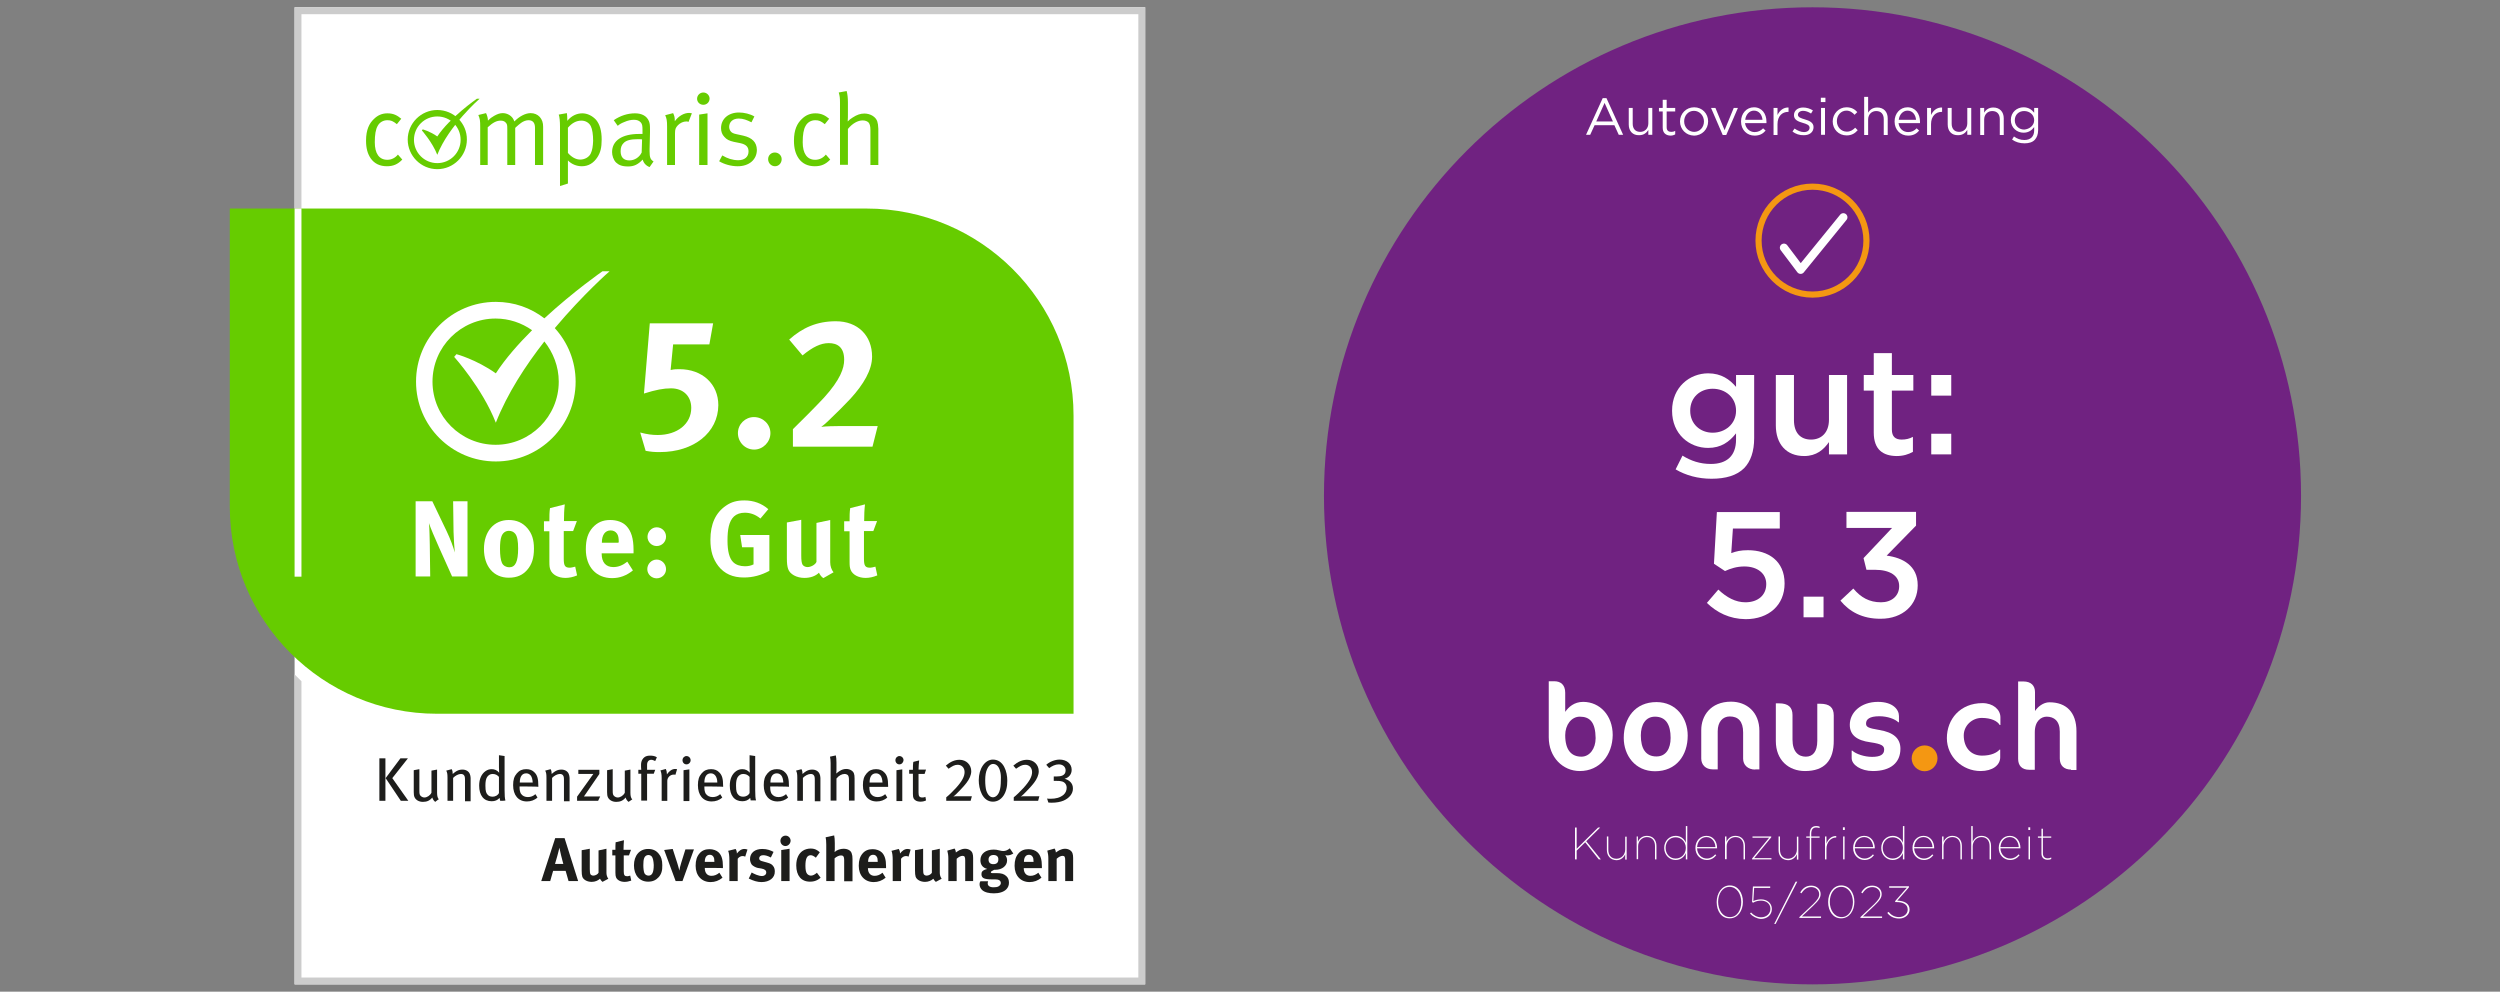 <?xml version="1.0" encoding="utf-8"?>
<!-- Generator: Adobe Illustrator 27.6.1, SVG Export Plug-In . SVG Version: 6.00 Build 0)  -->
<svg version="1.1" id="Ebene_1" xmlns="http://www.w3.org/2000/svg" xmlns:xlink="http://www.w3.org/1999/xlink" x="0px" y="0px"
	 viewBox="0 0 1200 476" style="enable-background:new 0 0 1200 476;" xml:space="preserve">
<rect x="0" y="0" width="1200" height="476" fill="#808080" stroke="none"/>
<style type="text/css">
	.st0{fill:#FFFFFF;}
	.st1{fill:#CCCCCC;}
	.st2{fill:#1D1D1B;}
	.st3{fill:#66CC00;}
	.st4{fill:#702281;}
	.st5{fill:#F49712;}
	.st6{fill:none;stroke:#F49712;stroke-width:2.956;}
	.st7{fill:none;stroke:#FFFFFF;stroke-width:3.941;stroke-linecap:round;stroke-linejoin:round;}
</style>
<g>
	<g>
		<polyline class="st0" points="141.4,99.1 141.4,3.5 549.7,3.5 549.7,472.5 141.4,472.5 141.4,315.5 		"/>
		<polygon class="st1" points="549.7,472.5 141.4,472.5 141.4,323.7 144.7,327 144.7,469.2 546.4,469.2 546.4,6.8 144.7,6.8 
			144.7,100.1 141.4,100.1 141.4,3.5 549.7,3.5 		"/>
	</g>
	<g>
		<path class="st2" d="M182.1,384.4V364h2.9v20.4H182.1z M192.4,384.4l-7.3-10.9l7.1-9.5h3.6l-7.5,9.5l7.7,10.9
			C196.1,384.4,192.4,384.4,192.4,384.4z"/>
		<path class="st2" d="M208.9,384.9c-0.7-0.6-1.1-1.1-1.4-2.1c-1.2,1.5-2.6,2.1-4.5,2.1c-1.9,0-3.4-0.9-4-2.2
			c-0.3-0.6-0.4-1.4-0.4-2.5v-10.5l2.7-0.5v10.3c0,1.5,0.1,2.1,0.7,2.6c0.4,0.4,1.1,0.7,1.7,0.7c1.3,0,2.8-1,3.4-2.3v-10.6l2.7-0.5
			v11.2c0,1.5,0.3,2.6,0.9,3.1C210.7,383.4,208.9,384.9,208.9,384.9z"/>
		<path class="st2" d="M223.2,384.4v-10c0-1.3-0.1-1.8-0.5-2.3c-0.3-0.4-0.8-0.6-1.5-0.6c-1.1,0-2.7,0.8-3.7,1.9v11h-2.7v-11
			c0-1.8-0.1-2.5-0.6-3.5l2.6-0.7c0.4,0.7,0.5,1.4,0.5,2.3c0.9-0.8,1.4-1.1,1.9-1.4c0.9-0.5,1.8-0.7,2.8-0.7c1.6,0,3,0.8,3.5,2.1
			c0.2,0.5,0.4,1.2,0.4,1.9v11.2H223.2z"/>
		<path class="st2" d="M240.1,384.4c-0.1-0.4-0.2-0.7-0.3-1.4c-1,1.1-2.2,1.6-3.8,1.6c-3.8,0-6-2.8-6-7.5c0-3.2,1.1-5.6,3.1-7
			c0.9-0.6,1.8-0.9,2.9-0.9c1.4,0,2.6,0.5,3.6,1.7c0-0.4-0.1-1.6-0.1-2.6v-5.8l2.7,0.4v16.3c0,2.4,0.1,4.1,0.4,5
			C242.7,384.4,240.1,384.4,240.1,384.4z M239.5,372.9c-0.8-0.9-1.7-1.4-3.1-1.4c-1.1,0-2,0.6-2.6,1.5c-0.6,1-0.8,2.2-0.8,4.1
			c0,2.9,0.4,3.7,1.2,4.5c0.5,0.5,1.2,0.8,2.2,0.8c1.6,0,2.6-0.8,3.1-1.7C239.5,380.6,239.5,372.9,239.5,372.9z"/>
		<path class="st2" d="M249.4,377.5v0.4c0,1.3,0.2,2.2,0.6,3c0.8,1.2,2,1.7,3.4,1.7c1.4,0,2.6-0.5,3.6-1.4l1,1.6
			c-1.4,1.3-3.2,1.9-5.1,1.9c-4.1,0-6.6-3-6.6-7.8c0-2.6,0.5-4.2,1.8-5.7c1.2-1.4,2.6-2,4.5-2c1.7,0,3,0.5,4,1.6
			c1.3,1.3,1.8,3,1.8,6.4v0.5C258.4,377.5,249.4,377.5,249.4,377.5z M254.7,372.2c-0.5-0.6-1.2-1-2.1-1c-2.1,0-3.1,1.7-3.1,4.4h6.2
			C255.6,374.1,255.3,372.9,254.7,372.2z"/>
		<path class="st2" d="M270.7,384.4v-10c0-1.3-0.1-1.8-0.5-2.3c-0.3-0.4-0.8-0.6-1.5-0.6c-1.1,0-2.7,0.8-3.7,1.9v11h-2.7v-11
			c0-1.8-0.1-2.5-0.6-3.5l2.6-0.7c0.4,0.7,0.5,1.4,0.5,2.3c0.9-0.8,1.4-1.1,1.9-1.4c0.9-0.5,1.8-0.7,2.8-0.7c1.6,0,3,0.8,3.5,2.1
			c0.2,0.5,0.4,1.2,0.4,1.9v11.2H270.7L270.7,384.4z"/>
		<path class="st2" d="M287.1,384.4H277v-2l7.8-10.9h-7.2v-2h10.1v2l-7.4,10.8h7.8L287.1,384.4L287.1,384.4z"/>
		<path class="st2" d="M301.7,384.9c-0.7-0.6-1.1-1.1-1.4-2.1c-1.2,1.5-2.6,2.1-4.5,2.1c-1.9,0-3.4-0.9-4-2.2
			c-0.3-0.6-0.4-1.4-0.4-2.5v-10.5l2.7-0.5v10.3c0,1.5,0.1,2.1,0.7,2.6c0.4,0.4,1.1,0.7,1.7,0.7c1.3,0,2.8-1,3.4-2.3v-10.6l2.7-0.5
			v11.2c0,1.5,0.3,2.6,0.9,3.1L301.7,384.9z"/>
		<path class="st2" d="M314.5,365.3c-0.7-0.3-1.2-0.6-1.9-0.6c-1.2,0-2,0.9-2,2.4v2.4h3.9l-0.7,1.9h-3.2v12.9h-2.8v-12.9h-1.4v-1.9
			h1.4c-0.1-0.3-0.1-2.1-0.1-2.4c0-2,0.9-3.1,1.7-3.7c0.7-0.5,1.6-0.7,2.7-0.7c1.2,0,2.3,0.2,3.2,0.8L314.5,365.3L314.5,365.3z"/>
		<path class="st2" d="M324.2,371.9c-0.3-0.1-0.5-0.1-0.8-0.1c-1.7,0-3.1,1.4-3.1,3v9.6h-2.7v-10.9c0-1.8-0.2-2.8-0.6-3.7l2.6-0.7
			c0.3,0.6,0.5,1.5,0.5,2.3v0.3c1.2-1.7,2.5-2.6,4-2.6c0.4,0,0.7,0.1,0.9,0.1L324.2,371.9L324.2,371.9z"/>
		<path class="st2" d="M329.5,366.9c-1.1,0-1.9-0.9-1.9-2c0-1.1,0.9-2,1.9-2c1.1,0,2,0.9,2,2C331.5,366,330.6,366.9,329.5,366.9z
			 M328.1,384.4v-14.7l2.8-0.4v15.2H328.1z"/>
		<path class="st2" d="M338.1,377.5v0.4c0,1.3,0.2,2.2,0.6,3c0.8,1.2,2,1.7,3.4,1.7c1.4,0,2.6-0.5,3.6-1.4l1,1.6
			c-1.4,1.3-3.2,1.9-5.1,1.9c-4.1,0-6.6-3-6.6-7.8c0-2.6,0.5-4.2,1.8-5.7c1.2-1.4,2.6-2,4.5-2c1.7,0,3,0.5,4,1.6
			c1.3,1.3,1.8,3,1.8,6.4v0.5C347.1,377.5,338.1,377.5,338.1,377.5z M343.3,372.2c-0.5-0.6-1.2-1-2.1-1c-2.1,0-3.1,1.7-3.1,4.4h6.2
			C344.3,374.1,343.9,372.9,343.3,372.2z"/>
		<path class="st2" d="M360.4,384.4c-0.1-0.4-0.2-0.7-0.3-1.4c-1,1.1-2.2,1.6-3.8,1.6c-3.8,0-6-2.8-6-7.5c0-3.2,1.1-5.6,3.1-7
			c0.9-0.6,1.8-0.9,2.9-0.9c1.4,0,2.6,0.5,3.6,1.7c0-0.4-0.1-1.6-0.1-2.6v-5.8l2.7,0.4v16.3c0,2.4,0.1,4.1,0.4,5H360.4z
			 M359.8,372.9c-0.8-0.9-1.7-1.4-3.1-1.4c-1.1,0-2,0.6-2.6,1.5c-0.6,1-0.8,2.2-0.8,4.1c0,2.9,0.4,3.7,1.2,4.5
			c0.5,0.5,1.2,0.8,2.2,0.8c1.6,0,2.6-0.8,3.1-1.7L359.8,372.9L359.8,372.9z"/>
		<path class="st2" d="M369.7,377.5v0.4c0,1.3,0.2,2.2,0.6,3c0.8,1.2,2,1.7,3.4,1.7c1.4,0,2.6-0.5,3.6-1.4l1,1.6
			c-1.4,1.3-3.2,1.9-5.1,1.9c-4.1,0-6.6-3-6.6-7.8c0-2.6,0.5-4.2,1.8-5.7c1.2-1.4,2.6-2,4.5-2c1.7,0,3,0.5,4,1.6
			c1.3,1.3,1.8,3,1.8,6.4v0.5C378.8,377.5,369.7,377.5,369.7,377.5z M375,372.2c-0.5-0.6-1.2-1-2.1-1c-2.1,0-3.1,1.7-3.1,4.4h6.2
			C375.9,374.1,375.6,372.9,375,372.2z"/>
		<path class="st2" d="M391.1,384.4v-10c0-1.3-0.1-1.8-0.5-2.3c-0.3-0.4-0.8-0.6-1.5-0.6c-1.1,0-2.7,0.8-3.7,1.9v11h-2.7v-11
			c0-1.8-0.1-2.5-0.6-3.5l2.6-0.7c0.4,0.7,0.5,1.4,0.5,2.3c0.9-0.8,1.4-1.1,1.9-1.4c0.9-0.5,1.8-0.7,2.8-0.7c1.6,0,3,0.8,3.5,2.1
			c0.2,0.5,0.4,1.2,0.4,1.9v11.2H391.1z"/>
		<path class="st2" d="M407.5,384.4v-10.2c0-1-0.2-1.7-0.5-2.1c-0.3-0.3-0.9-0.6-1.6-0.6c-1.3,0-2.8,0.8-3.9,2.2v10.6h-2.8v-18
			c0-1.3-0.1-2.2-0.3-3.1l2.8-0.6c0.2,0.9,0.3,2,0.3,3.4v3.3c0,0.5,0,1.2-0.1,2c0.7-0.6,1-0.8,1.6-1.2c1.1-0.7,2.1-1,3.2-1
			c1.7,0,3.3,0.9,3.7,2.2c0.2,0.7,0.3,1.1,0.3,2.4v10.6H407.5z"/>
		<path class="st2" d="M417.3,377.5v0.4c0,1.3,0.2,2.2,0.6,3c0.8,1.2,2,1.7,3.4,1.7c1.4,0,2.6-0.5,3.6-1.4l1,1.6
			c-1.4,1.3-3.2,1.9-5.1,1.9c-4.1,0-6.6-3-6.6-7.8c0-2.6,0.5-4.2,1.8-5.7c1.2-1.4,2.6-2,4.5-2c1.7,0,3,0.5,4,1.6
			c1.3,1.3,1.8,3,1.8,6.4v0.5H417.3z M422.6,372.2c-0.5-0.6-1.2-1-2.1-1c-2.1,0-3.1,1.7-3.1,4.4h6.2
			C423.5,374.1,423.2,372.9,422.6,372.2z"/>
		<path class="st2" d="M431.7,366.9c-1.1,0-1.9-0.9-1.9-2c0-1.1,0.9-2,1.9-2c1.1,0,2,0.9,2,2C433.6,366,432.8,366.9,431.7,366.9z
			 M430.3,384.4v-14.7l2.8-0.4v15.2H430.3z"/>
		<path class="st2" d="M443.8,371.5h-2.9v8.9c0,1.8,0.4,2.4,1.9,2.4c0.5,0,0.9-0.1,1.4-0.3l0.3,1.7c-0.8,0.4-1.7,0.6-2.7,0.6
			c-0.8,0-2-0.2-2.6-0.8c-0.6-0.5-1-0.9-1-3v-9.6h-1.8v-1.9h1.8c0-1.2,0-2.7,0.2-3.8l2.8-0.7c-0.1,1.1-0.3,2.9-0.3,4.4h3.6
			L443.8,371.5z"/>
		<path class="st2" d="M465.9,384.4h-11.7v-1.7c1.2-0.9,2.8-2.5,4.6-4.4c3.1-3.4,4.2-5.7,4.2-7.7c0-2.1-1.4-3.5-3.3-3.5
			c-1.5,0-2.5,0.6-4.4,1.9l-1.3-1.5c2.2-1.9,4.3-2.8,6.6-2.8c3.2,0,5.6,2.4,5.6,5.5c0,1.8-0.9,3.8-2.3,5.6c-0.8,1-1.7,2.1-2.8,3.2
			c-1.5,1.6-3,3.1-3.5,3.3c0.5-0.1,1.6-0.1,2.7-0.1h6.2L465.9,384.4z"/>
		<path class="st2" d="M476.6,384.8c-5.1,0-6.8-6.2-6.8-10.3c0-5.6,3-9.9,6.8-9.9c5.2,0,6.9,5.9,6.9,10.1
			C483.6,380.7,480.7,384.8,476.6,384.8z M480,370c-0.6-2.2-1.8-3.3-3.3-3.3c-1.2,0-2.2,0.9-2.9,2.5c-0.6,1.3-0.9,3-0.9,5.3
			c0,2.1,0.2,3.8,0.5,4.9c0.7,2.2,1.9,3.3,3.2,3.3c1.3,0,2.5-1.1,3.1-2.8c0.5-1.3,0.7-3.1,0.7-5.2C480.5,372.6,480.4,371.3,480,370z
			"/>
		<path class="st2" d="M498.3,384.4h-11.7v-1.7c1.2-0.9,2.8-2.5,4.6-4.4c3.1-3.4,4.2-5.7,4.2-7.7c0-2.1-1.4-3.5-3.3-3.5
			c-1.5,0-2.5,0.6-4.4,1.9l-1.3-1.5c2.2-1.9,4.3-2.8,6.6-2.8c3.2,0,5.6,2.4,5.6,5.5c0,1.8-0.9,3.8-2.3,5.6c-0.8,1-1.7,2.1-2.8,3.2
			c-1.5,1.6-3,3.1-3.5,3.3c0.5-0.1,1.6-0.1,2.7-0.1h6.2L498.3,384.4z"/>
		<path class="st2" d="M510.5,384.3c-1.4,0.6-3.4,1-5.6,1c-0.8,0-1,0-1.7-0.1l-0.6-1.9c0.7,0.1,0.9,0.1,1.7,0.1
			c2.5,0,4.5-0.5,6.2-1.9c1-0.9,1.5-2.1,1.5-3.4c0-1.4-0.8-2.6-2.2-3c-0.8-0.2-1.2-0.3-3.4-0.3h-0.6v-2.1h1.4c2,0,4.3-0.4,4.3-2.9
			c0-1.7-1.3-2.9-3.3-2.9c-1.7,0-3.2,0.8-4.6,1.8l-1.4-1.6c1.5-1.4,4.1-2.5,6.4-2.5c3.4,0,5.8,2,5.8,4.9c0,2.2-1.4,3.8-3.4,4.3
			c2.2,0.6,4,2.1,4,4.6C515.1,381,513.1,383.2,510.5,384.3z"/>
		<path class="st2" d="M272.9,422.9l-1.4-4.9h-6l-1.4,4.9h-4.3l6.7-20.6h4.5l6.5,20.6H272.9z M269.3,410.5l-0.8-3.6
			c-0.1,0.5-0.6,2.6-1,4c-0.4,1.5-0.7,2.5-1.1,3.8h4C270.3,414.2,269.6,411.9,269.3,410.5z"/>
		<path class="st2" d="M289.2,423.3c-0.5-0.4-0.9-0.9-1.2-1.5c-1,0.9-2.4,1.5-4,1.5c-2.1,0-4-1-4.5-2.5c-0.2-0.7-0.3-1.5-0.3-3v-9.7
			l3.9-0.7v9.7c0,1.4,0.1,2.1,0.3,2.5c0.2,0.4,0.8,0.7,1.4,0.7c1,0,2.2-0.7,2.5-1.4v-10.7l3.8-0.8V419c0,1,0.3,2,0.9,2.8
			L289.2,423.3L289.2,423.3z"/>
		<path class="st2" d="M299.8,423.3c-2,0-3.6-0.9-4.1-2.2c-0.2-0.7-0.3-0.9-0.3-2.3v-8.2h-1.5v-2.7h1.5c0-1.5,0-2.5,0.1-3.6l4-1
			c-0.1,1.4-0.2,3-0.2,4.6h3.6l-1,2.7h-2.5v7.6c0,1.9,0.4,2.4,1.7,2.4c0.4,0,0.7-0.1,1.4-0.3l0.5,2.4
			C301.8,423.1,300.8,423.3,299.8,423.3z"/>
		<path class="st2" d="M316.1,421.1c-1.2,1.3-2.7,2.1-5,2.1c-4.1,0-6.8-3.1-6.8-7.8c0-4.8,2.7-7.9,6.8-7.9c2.2,0,3.8,0.7,5.1,2.3
			c1.2,1.4,1.7,3.1,1.7,5.5C318,417.9,317.4,419.7,316.1,421.1z M312.9,411.2c-0.4-0.5-1-0.8-1.7-0.8c-0.9,0-1.7,0.6-2,1.5
			c-0.3,0.8-0.4,1.9-0.4,3.4c0,1.7,0.2,3,0.5,3.8c0.4,0.8,1.2,1.2,2,1.2c1.7,0,2.5-1.5,2.5-5.1C313.7,413.2,313.4,411.9,312.9,411.2
			L312.9,411.2z"/>
		<path class="st2" d="M327.6,422.9h-3.3l-5.5-14.9l4.1-0.5l2.2,6.8c0.3,1,0.8,2.7,1,3.6c0.1-0.9,0.4-2.3,0.9-3.8l2-6.4h4.1
			C333.1,407.8,327.6,422.9,327.6,422.9z"/>
		<path class="st2" d="M338.3,416.6v0.1c0,2.3,1.2,3.7,3.2,3.7c1.4,0,2.6-0.5,3.8-1.5l1.5,2.4c-1.7,1.4-3.6,2.1-5.7,2.1
			c-4.3,0-7.2-3.1-7.2-7.8c0-2.7,0.6-4.5,1.9-6c1.2-1.4,2.8-2,4.8-2c1.7,0,3.4,0.6,4.4,1.6c1.4,1.4,2,3.5,2,6.6v0.9
			C347,416.6,338.3,416.6,338.3,416.6z M342.9,413.5c0-1.1-0.1-1.7-0.5-2.3c-0.4-0.6-0.9-0.9-1.7-0.9c-1.5,0-2.4,1.2-2.4,3.3v0.1
			h4.6V413.5z"/>
		<path class="st2" d="M357.7,411.2c-0.4-0.2-0.7-0.3-1.2-0.3c-0.9,0-1.7,0.4-2.4,1.3v10.7h-4v-10.1c0-2-0.2-3.6-0.6-4.4l3.6-0.9
			c0.4,0.6,0.6,1.3,0.6,2.2c0.9-1.2,2.1-2.2,3.6-2.2c0.6,0,0.9,0.1,1.5,0.3C358.8,407.7,357.7,411.2,357.7,411.2z"/>
		<path class="st2" d="M365.5,423.4c-1.9,0-3.9-0.6-6.1-1.7l1.4-2.9c1.2,0.7,3.3,1.7,5,1.7c1.1,0,2-0.7,2-1.7c0-1-0.7-1.6-2.3-1.9
			l-1.8-0.3c-1-0.2-2.2-0.9-2.8-1.5c-0.5-0.7-0.9-1.7-0.9-2.7c0-3,2.3-4.9,5.9-4.9c2.4,0,4,0.7,5.4,1.4l-1.3,2.7
			c-1.5-0.8-2.6-1.1-3.7-1.1c-1.2,0-1.9,0.6-1.9,1.5c0,0.8,0.5,1.2,1.9,1.5l1.8,0.5c1.9,0.5,2.5,1,3,1.7c0.6,0.7,0.8,1.6,0.8,2.6
			C372,421.3,369.4,423.4,365.5,423.4z"/>
		<path class="st2" d="M377,406.1c-1.3,0-2.4-1.1-2.4-2.5c0-1.4,1.1-2.5,2.5-2.5c1.3,0,2.4,1.1,2.4,2.5
			C379.4,405,378.3,406.1,377,406.1z M375,422.9V408l4-0.6v15.5H375z"/>
		<path class="st2" d="M392.5,422.3c-1.1,0.6-2.2,0.9-3.7,0.9c-4.2,0-6.6-2.9-6.6-7.8c0-3.5,1.3-5.8,3.1-7c1-0.7,2.5-1.1,3.8-1.1
			c1,0,2.1,0.2,2.9,0.7c0.6,0.3,0.8,0.5,1.5,1.1l-1.9,2.6c-0.8-0.7-1.7-1.2-2.4-1.2c-1.8,0-2.6,1.5-2.6,5.1c0,2,0.3,3.2,0.8,3.8
			c0.4,0.5,1.1,0.9,1.8,0.9c0.9,0,1.7-0.4,2.7-1.2l0.2-0.2l1.8,2.4C393.3,421.8,393,422,392.5,422.3z"/>
		<path class="st2" d="M405.2,422.9v-10.2c0-1.5-0.4-2.1-1.5-2.1c-1,0-2.2,0.6-3.1,1.4v10.9h-4v-17.5c0-1.4-0.1-2.8-0.3-3.5l4.1-0.9
			c0.2,0.8,0.3,2.2,0.3,3.7v3c0,0.5-0.1,1.1-0.1,1.3c1-1,2.8-1.6,4.3-1.6c1.9,0,3.5,0.8,3.9,2.2c0.3,0.9,0.4,1.4,0.4,2.8v10.6H405.2
			z"/>
		<path class="st2" d="M416.6,416.6v0.1c0,2.3,1.2,3.7,3.2,3.7c1.4,0,2.6-0.5,3.8-1.5l1.5,2.4c-1.7,1.4-3.6,2.1-5.7,2.1
			c-4.3,0-7.2-3.1-7.2-7.8c0-2.7,0.6-4.5,1.9-6c1.2-1.4,2.8-2,4.8-2c1.7,0,3.4,0.6,4.4,1.6c1.4,1.4,2,3.5,2,6.6v0.9H416.6z
			 M421.3,413.5c0-1.1-0.1-1.7-0.5-2.3c-0.4-0.6-0.9-0.9-1.7-0.9c-1.5,0-2.4,1.2-2.4,3.3v0.1h4.6V413.5z"/>
		<path class="st2" d="M436.1,411.2c-0.4-0.2-0.7-0.3-1.2-0.3c-0.9,0-1.7,0.4-2.4,1.3v10.7h-4v-10.1c0-2-0.2-3.6-0.6-4.4l3.5-0.9
			c0.4,0.6,0.6,1.3,0.6,2.2c0.9-1.2,2.1-2.2,3.6-2.2c0.6,0,0.9,0.1,1.5,0.3L436.1,411.2z"/>
		<path class="st2" d="M449.2,423.3c-0.5-0.4-0.9-0.9-1.2-1.5c-1,0.9-2.4,1.5-4,1.5c-2.1,0-4-1-4.5-2.5c-0.2-0.7-0.3-1.5-0.3-3v-9.7
			l3.9-0.7v9.7c0,1.4,0.1,2.1,0.3,2.5c0.2,0.4,0.8,0.7,1.4,0.7c1,0,2.2-0.7,2.5-1.4v-10.7l3.8-0.8V419c0,1,0.3,2,0.9,2.8
			L449.2,423.3z"/>
		<path class="st2" d="M463.3,422.9v-9.9c0-1.7-0.3-2.2-1.3-2.2c-0.8,0-1.8,0.5-2.8,1.4v10.7h-4v-11c0-1.3-0.2-2.5-0.5-3.6l3.5-1
			c0.4,0.6,0.6,1.3,0.6,1.9c0.6-0.4,1.1-0.8,1.7-1.1c0.8-0.4,1.8-0.7,2.7-0.7c1.7,0,3.2,0.9,3.6,2.2c0.2,0.6,0.3,1.2,0.3,2.2v11.1
			H463.3z"/>
		<path class="st2" d="M483.5,410.6c-0.4,0-0.8-0.1-1-0.1c0.6,0.7,0.9,1.5,0.9,2.5c0,2.6-2.4,4.5-5.6,4.5c-0.2,0-0.3,0-0.6,0
			c-1,0.5-1.6,0.8-1.6,1.2c0,0.2,0.2,0.4,0.7,0.4l2.1,0c2.3,0,3.5,0.4,4.6,1.4c0.9,0.8,1.3,1.9,1.3,3.2c0,1.3-0.4,2.2-1.2,3.1
			c-1.3,1.4-3.6,2-6,2c-2.2,0-4.4-0.4-5.7-1.6c-0.8-0.8-1.2-1.7-1.2-2.7c0-0.8,0.2-1.2,0.4-1.5h3.7c-0.1,0.4-0.2,0.6-0.2,1
			c0,1.2,1,1.9,2.8,1.9c1,0,1.9-0.1,2.5-0.5c0.6-0.4,1-0.9,1-1.5c0-1.4-1.2-1.8-2.8-1.8l-1.7,0c-1.8,0-2.9-0.2-3.6-0.5
			c-0.7-0.3-1.2-0.9-1.2-2c0-1,0.3-1.9,2.8-2.5c-2.2-0.6-3.3-2-3.3-4.2c0-3.1,2.5-5.1,6.4-5.1c0.9,0,1.6,0.1,2.7,0.4
			c0.8,0.2,1.4,0.3,1.9,0.3c1.1,0,2.2-0.5,3.1-1.3l1.7,2.5C485.5,410.2,484.6,410.6,483.5,410.6z M476.9,410.4
			c-1.5,0-2.4,0.8-2.4,2.2c0,1.5,0.9,2.2,2.3,2.2c1.6,0,2.4-0.8,2.4-2.2C479.3,411.2,478.4,410.4,476.9,410.4z"/>
		<path class="st2" d="M491.4,416.6v0.1c0,2.3,1.2,3.7,3.2,3.7c1.4,0,2.6-0.5,3.8-1.5l1.5,2.4c-1.7,1.4-3.6,2.1-5.7,2.1
			c-4.3,0-7.2-3.1-7.2-7.8c0-2.7,0.6-4.5,1.9-6c1.2-1.4,2.8-2,4.8-2c1.7,0,3.4,0.6,4.4,1.6c1.4,1.4,2,3.5,2,6.6v0.9H491.4z
			 M496.1,413.5c0-1.1-0.1-1.7-0.5-2.3c-0.4-0.6-0.9-0.9-1.7-0.9c-1.5,0-2.4,1.2-2.4,3.3v0.1h4.6V413.5z"/>
		<path class="st2" d="M511.3,422.9v-9.9c0-1.7-0.3-2.2-1.3-2.2c-0.8,0-1.8,0.5-2.8,1.4v10.7h-4v-11c0-1.3-0.2-2.5-0.5-3.6l3.5-1
			c0.4,0.6,0.6,1.3,0.6,1.9c0.6-0.4,1.1-0.8,1.7-1.1c0.8-0.4,1.8-0.7,2.7-0.7c1.7,0,3.2,0.9,3.6,2.2c0.2,0.6,0.3,1.2,0.3,2.2v11.1
			H511.3z"/>
	</g>
	<path class="st3" d="M110.3,100.1h305.6c54.8,0,99.4,44.5,99.4,99.4v143.1H209.7c-54.8,0-99.4-44.5-99.4-99.4V100.1L110.3,100.1z"
		/>
	<g>
		<path class="st0" d="M292.6,130.2h-3.4c0,0-13.7,9.5-27.9,22.6c-6.5-5-14.5-7.9-23.3-7.9c-21.2,0-38.3,17.2-38.3,38.3
			c0,21.2,17.2,38.3,38.3,38.3c21.2,0,38.3-17.2,38.3-38.3c0-9.9-3.8-18.9-10-25.7C280,141.2,292.6,130.2,292.6,130.2z M268.2,183.2
			c0,16.7-13.6,30.3-30.3,30.3c-16.7,0-30.3-13.6-30.3-30.3c0-16.7,13.6-30.3,30.3-30.3c6.5,0,12.5,2.1,17.5,5.6
			c-6.5,6.5-12.8,13.6-17.4,20.7c-9.5-6.7-18.9-9.2-18.9-9.2l-1.1,1.3c0,0,13.5,15,20,31.6c5.5-14,14.3-27.5,23.3-39
			C265.5,169.2,268.2,175.9,268.2,183.2z"/>
		<g>
			<path class="st0" d="M316.7,217c-2.8,0-3.9-0.1-6.8-0.6l-2.6-8.8c3.4,0.9,5.8,1.2,8.4,1.2c9.4,0,16.1-5.3,16.1-13
				c0-5.7-3.9-9.4-9.7-9.4c-3.6,0-7.3,0.7-13,2.5l2.8-33.7h30.4l-1.8,10.1h-17.4l-1.2,12.3c1.9-0.4,2.6-0.4,4.2-0.4
				c11,0,18.7,7.1,18.7,17.3C344.7,207.6,333.1,217,316.7,217L316.7,217z"/>
			<path class="st0" d="M362,215.8c-4.4,0-7.8-3.6-7.8-7.9c0-4.3,3.5-7.7,7.7-7.7c4.4,0,7.9,3.5,7.9,7.7
				C369.8,212.2,366.2,215.8,362,215.8z"/>
			<path class="st0" d="M418.8,214.4h-38.2V206c3.5-3.4,10.8-10.7,14.9-15.1c7.9-8.7,9.7-14.2,9.7-18.2c0-6.1-3.3-8-7.4-8
				c-3.8,0-7.6,1.8-12.6,5.9l-6.4-7.6c6.4-5.7,13.3-8.8,22.4-8.8c10.6,0,17.4,6.9,17.4,17c0,6.4-4.1,13.3-10.4,20.2
				c-2.7,2.9-6.7,6.9-10.6,10.6c-0.9,0.9-2.5,2.3-3.4,2.9c2-0.3,6.4-0.4,9.3-0.4h17.8L418.8,214.4L418.8,214.4z"/>
		</g>
	</g>
	<g>
		<g>
			<path class="st3" d="M209.9,52.8c-7.8,0-14.2,6.4-14.2,14.2c0,7.8,6.4,14.2,14.2,14.2c7.8,0,14.2-6.4,14.2-14.2
				C224.2,59.2,217.8,52.8,209.9,52.8z M209.9,78.3c-6.2,0-11.2-5-11.2-11.2c0-6.2,5-11.2,11.2-11.2s11.2,5,11.2,11.2
				C221.1,73.3,216.1,78.3,209.9,78.3z"/>
			<path class="st3" d="M202.5,62.6l0.4-0.5c0,0,3.5,0.9,7,3.4c6-9.1,19-18.1,19-18.1h1.3c0,0-14.8,12.9-20.3,26.9
				C207.5,68.2,202.5,62.6,202.5,62.6z"/>
		</g>
		<path class="st3" d="M311.8,72.6c0-0.4,0-0.8,0-1.1l0.2-8v-1.2c0-2.2-0.1-3.1-0.5-4.1c-1-2.5-3.4-3.8-6.7-3.8
			c-3.5,0-7,1.1-10.2,3.3l1.9,2.7c1.1-0.9,1.6-1.2,3.1-1.8c1.8-0.8,3.3-1.1,4.7-1.1c1.5,0,2.5,0.4,3.3,1.3c0.7,0.8,0.8,1.7,0.8,3.8
			v1.7c-0.8,0-1.1,0-1.7,0c-8.1,0-12.9,3.2-12.9,8.7c0,1.6,0.6,3.7,1.9,5c1.3,1.2,2.8,1.9,5.8,1.9c2.8,0,4.7-0.9,7-3.3
			c0.4,1.7,1.7,3,3.3,3.6l1.9-2.7C312.2,76.6,311.8,75.5,311.8,72.6L311.8,72.6z M308,73.2c-1.1,2.3-3.4,3.8-5.9,3.8
			c-2.8,0-4.2-1.6-4.2-4.4c0-1.7,0.4-2.9,1.4-3.9c1.2-1.3,3.3-1.9,7-1.9c0.7,0,1.1,0,1.9,0.1L308,73.2z M185.9,76.7
			c-3.9,0-6-3-6-8.4c0-3.6,0.4-6.2,1.4-7.9c0.9-1.7,2.7-2.7,4.6-2.7c1.8,0,2.7,0.4,4.6,1.9l2.1-2.6c-1.8-1.5-3.6-2.6-6.6-2.6
			c-2.6,0-4.7,0.9-6.6,2.8c-2.1,2-3.7,5-3.7,10.3c0,3.6,0.7,6.3,2.3,8.6c1.7,2.4,4.3,3.7,7.7,3.7c3,0,5.2-0.9,7.4-3.2l-2.1-2.4
			C189.7,75.8,187.9,76.7,185.9,76.7L185.9,76.7z M323.9,58.2v-0.3c0-1.6-0.2-2.3-0.8-3.6l-3.8,1c0.7,1.6,0.9,2.6,0.9,5.4v18.5h3.8
			V64c0-2,0.3-2.7,1.4-3.9c1.1-1.1,2.6-1.8,4-1.8c0.4,0,0.6,0,1.1,0.2l1.6-4.1c0,0-0.7-0.2-1.3-0.2
			C328.3,54.2,325.7,55.7,323.9,58.2z M254.7,54.3c-2.5,0-5.5,1.6-7.8,4c-0.3-0.8-0.5-1.1-0.8-1.6c-1.1-1.5-2.9-2.4-4.8-2.4
			c-1.3,0-2.5,0.4-4.1,1.3c-1.4,0.8-1.9,1.2-3,2.3v-0.2c0-1-0.4-2.4-0.9-3.4l-3.7,0.9c0.8,2,0.9,2.5,0.9,5.9v18.1h3.6V61.1
			c2.5-2.3,4.3-3.2,6.2-3.2c1.1,0,1.9,0.3,2.5,1c0.6,0.7,0.7,1,0.7,3.1v17.2h3.8V61.4l0.4-0.4c0.9-0.8,1.7-1.5,2.4-2
			c1.1-0.8,2.4-1.3,3.6-1.3c2,0,3.1,1.2,3.1,3.6v17.9h3.9V60.9C260.8,57,258.3,54.3,254.7,54.3L254.7,54.3z M279.5,54.4
			c-2.7,0-5.2,1.2-7.2,3.6v-0.6c0-1.3-0.1-2.3-0.2-3.1l-3.9,0.7c0.4,1.2,0.6,3.2,0.6,5.8v28.5l3.8-1.2V77c1.7,1.8,4.2,2.8,6.7,2.8
			c3.2,0,5.7-1.6,7.5-4.4c1.4-2.2,2-4.5,2-8.4c0-4.3-0.9-7.3-2.7-9.5C284.3,55.6,282,54.4,279.5,54.4z M283.6,73.6
			c-0.8,1.8-2.9,3-5.1,3c-2,0-4.1-1.1-5.9-3.2V61.3c1.9-2.2,4-3.4,6.5-3.4c1.9,0,3.7,1,4.5,2.7c0.7,1.4,1.1,4,1.1,7
			C284.6,70.2,284.3,72.1,283.6,73.6z M391.3,76.7c-3.9,0-6-3-6-8.4c0-3.6,0.4-6.2,1.4-7.9c0.9-1.7,2.7-2.7,4.6-2.7
			c1.8,0,2.7,0.4,4.6,1.9l2.1-2.6c-1.8-1.5-3.6-2.6-6.6-2.6c-2.6,0-4.7,0.9-6.6,2.8c-2.1,2-3.7,5-3.7,10.3c0,3.6,0.7,6.3,2.3,8.6
			c1.7,2.4,4.3,3.7,7.7,3.7c3,0,5.2-0.9,7.4-3.2l-2.1-2.4C395.1,75.8,393.3,76.7,391.3,76.7L391.3,76.7z M371.9,73.2
			c-1.8,0-3.2,1.4-3.2,3.2c0,1.9,1.5,3.4,3.3,3.4c1.8,0,3.2-1.5,3.2-3.4C375.2,74.6,373.7,73.2,371.9,73.2L371.9,73.2z M335.6,79.2
			h4V54.4l-4,0.6V79.2z M421.1,58.3c-0.7-2.2-3.3-3.8-6.2-3.8c-1.9,0-3.6,0.6-5.6,1.9c-1.1,0.7-1.5,1-2.4,1.9
			c0.1-1.3,0.1-2.4,0.1-3.3v-5.7c0-2.4-0.2-4-0.6-5.6l-3.8,0.7c0.5,1.7,0.6,2.7,0.6,4.8v29.9h3.8V61.9c2.1-2.6,4.7-4.1,7.1-4.1
			c1.2,0,2.2,0.4,2.8,1c0.6,0.7,0.9,1.8,0.9,3.6v16.8h3.8V61.8C421.5,60,421.4,59.3,421.1,58.3L421.1,58.3z M337.6,44.4
			c-1.7,0-3,1.4-3,3c0,1.6,1.3,2.9,3,2.9c1.7,0,3-1.3,3-3C340.6,45.8,339.3,44.4,337.6,44.4z M356.7,65.1l-3.2-0.7
			c-1.5-0.3-2.3-0.7-2.8-1.4c-0.4-0.5-0.7-1.3-0.7-2.1c0-2.4,1.8-4,4.6-4c2.1,0,3.9,0.7,6.1,1.8l1.4-2.8c-2-1.2-4.9-1.9-7.4-1.9
			c-5.1,0-8.6,3.1-8.6,7.5c0,1.6,0.5,3.1,1.6,4.2c1.1,1.3,2.4,1.9,4.6,2.4l3,0.6c2.8,0.6,4,1.8,4,4c0,2.6-1.9,4.2-4.9,4.2
			c-2.7,0-5.2-0.8-7.7-2.3l-1.5,2.8c2.5,1.5,5.8,2.4,8.9,2.4c5.5,0,9.2-3.2,9.2-7.9C363.2,68.3,361.1,66.1,356.7,65.1z"/>
	</g>
	<g>
		<path class="st0" d="M217,276.7l-6.2-13.8c-2-4.5-4.2-9.6-4.9-11.8c0.3,3,0.3,7.2,0.4,10.2l0.2,15.4h-7v-36.1h8l6.9,14.4
			c1.8,3.8,3.2,7.6,3.9,10.2c-0.3-2.8-0.5-7.4-0.6-9.9l-0.2-14.7h6.9v36.1L217,276.7L217,276.7z"/>
		<path class="st0" d="M253,273.6c-2,2.3-4.7,3.7-8.8,3.7c-7.2,0-11.9-5.4-11.9-13.8c0-8.4,4.8-13.9,11.9-13.9c3.8,0,6.7,1.3,9,4
			c2.1,2.5,3.1,5.4,3.1,9.7C256.3,267.9,255.3,271,253,273.6z M247.3,256.2c-0.7-0.9-1.8-1.4-3-1.4c-1.7,0-3,1-3.6,2.7
			c-0.5,1.4-0.7,3.3-0.7,5.9c0,3.1,0.3,5.3,0.9,6.7c0.6,1.5,2.2,2.2,3.5,2.2c3,0,4.3-2.7,4.3-9C248.7,259.7,248.3,257.4,247.3,256.2
			z"/>
		<path class="st0" d="M271.4,277.4c-3.5,0-6.3-1.6-7.2-3.9c-0.4-1.1-0.5-1.7-0.5-4.1v-14.4h-2.6v-4.8h2.6c0-2.6,0-4.3,0.3-6.3
			l7.1-1.8c-0.3,2.4-0.4,5.3-0.4,8h6.2l-1.8,4.8h-4.5v13.3c0,3.4,0.6,4.3,3,4.3c0.6,0,1.2-0.2,2.5-0.5l0.9,4.2
			C275.1,277,273.2,277.4,271.4,277.4z"/>
		<path class="st0" d="M288.8,265.6v0.2c0,4.1,2,6.4,5.6,6.4c2.4,0,4.6-0.9,6.7-2.6l2.7,4.2c-3.1,2.5-6.3,3.7-10,3.7
			c-7.6,0-12.6-5.4-12.6-13.8c0-4.8,1-7.9,3.3-10.5c2.2-2.4,4.8-3.6,8.4-3.6c3.1,0,6,1,7.7,2.8c2.4,2.5,3.5,6.1,3.5,11.6v1.6
			L288.8,265.6L288.8,265.6z M297,260.2c0-2-0.2-3-0.8-4c-0.7-1-1.7-1.6-3.1-1.6c-2.6,0-4.2,2.1-4.2,5.8v0.1h8V260.2z"/>
		<path class="st0" d="M315.2,277.6c-2.4,0-4.5-1.9-4.5-4.4c0-2.5,2-4.6,4.5-4.6c2.5,0,4.5,2.1,4.5,4.6
			C319.7,275.7,317.6,277.6,315.2,277.6z M315.2,262.1c-2.4,0-4.4-2-4.4-4.4c0-2.5,2-4.6,4.4-4.6c2.5,0,4.5,2,4.5,4.5
			C319.7,260.1,317.7,262.1,315.2,262.1z"/>
		<path class="st0" d="M357.1,277.2c-5.4,0-9.4-1.8-12.3-5.5c-2.6-3.4-3.8-7.2-3.8-12.6c0-7.6,2.5-13,7.5-16.4
			c2.6-1.8,5.3-2.5,8.8-2.5c4.4,0,8.3,1.4,11.5,4.2l-3.8,4.5c-2.3-1.9-4.8-2.8-7.5-2.8c-2.1,0-3.9,0.6-5.2,1.8
			c-2.4,2.3-3.1,6.2-3.1,11.6c0,5.1,0.9,8.5,2.7,10.3c1.3,1.3,3.3,2,5.7,2c1.6,0,2.9-0.3,4.1-0.9v-8.2h-5.5l-0.9-5.9h14v17.2
			C365.4,276.1,361.4,277.2,357.1,277.2L357.1,277.2z"/>
		<path class="st0" d="M395.2,277.5c-0.9-0.6-1.6-1.5-2.1-2.6c-1.7,1.7-4.2,2.5-7,2.5c-3.7,0-7-1.8-7.8-4.3
			c-0.4-1.2-0.6-2.6-0.6-5.3v-17l6.9-1.3v17.1c0,2.4,0.2,3.6,0.6,4.4c0.4,0.7,1.4,1.2,2.4,1.2c1.7,0,3.8-1.2,4.3-2.5v-18.7l6.6-1.4
			v20.3c0,1.8,0.6,3.6,1.6,4.8L395.2,277.5L395.2,277.5z"/>
		<path class="st0" d="M415.5,277.4c-3.5,0-6.3-1.6-7.2-3.9c-0.4-1.1-0.5-1.7-0.5-4.1v-14.4h-2.6v-4.8h2.6c0-2.6,0-4.3,0.3-6.3
			l7.1-1.8c-0.3,2.4-0.4,5.3-0.4,8h6.2l-1.8,4.8h-4.5v13.3c0,3.4,0.6,4.3,3,4.3c0.6,0,1.2-0.2,2.5-0.5l0.9,4.2
			C419.1,277,417.3,277.4,415.5,277.4z"/>
	</g>
	<rect x="141.4" y="100.1" class="st0" width="3.3" height="176.7"/>
</g>
<g>
	<path class="st4" d="M1104.5,238c0,129.5-105,234.5-234.5,234.5c-129.5,0-234.5-105-234.5-234.5c0-129.5,105-234.5,234.5-234.5
		C999.5,3.5,1104.5,108.5,1104.5,238L1104.5,238z"/>
	<path class="st0" d="M758.3,344c-4,0-7,3.9-7,8.9c0,7.3,3.1,10.3,7.8,10.3c3.9,0,6.8-3.8,6.8-8.9C765.8,346.6,763.1,344,758.3,344
		 M758.3,370.1c-8.1,0-14.9-6.6-14.9-16.2l0-26.9h2.7c3.1,0,5.2,1.8,5.2,5.5v9.2c1.6-2.3,4.3-4.8,8.6-4.8c8.1,0,14.2,6.6,14.2,15.9
		C774,362.4,767.9,370.1,758.3,370.1"/>
	<path class="st0" d="M794.4,344c-4.5,0-6.8,3.8-6.8,9c0,6.3,2.3,10.1,7.5,10.1c4.6,0,6.8-3.8,6.8-8.9
		C801.9,347.8,799.6,344,794.4,344 M795.1,337c9.5,0,15,7.6,15,16.1c0,9.5-5.5,17.1-15.7,17.1c-9.5,0-15-7.6-15-16
		C779.4,344.6,784.9,337,795.1,337"/>
	<path class="st0" d="M842.5,369.4c-3.5,0-5.8-2.2-5.8-5.2v-12.6c0-5.4-2.4-7.7-6.4-7.7c-3.4,0-5.8,2.6-5.8,7.1v18.3h-2.4
		c-3.4,0-5.5-2.2-5.5-5.2v-13.7c0-6.7,4.4-13.6,14.3-13.6c7.5,0,13.6,5,13.6,14v18.5H842.5"/>
	<path class="st0" d="M866.4,370.1c-7.8,0-14-5.2-14-14.4v-18.1h1.5c4.5,0,6.5,1.9,6.5,5.6V355c0,5.8,2.8,8.2,6.4,8.2
		c3.2,0,5.5-2.2,5.5-7.6v-17.8h1.4c4.6,0,6.5,1.9,6.5,5.6v11.9C880.3,365.1,875.7,370.1,866.4,370.1"/>
	<path class="st0" d="M899,370.1c-5.8,0-10.2-3-10.2-6.2v-3.6h0.3c1.7,1.6,5.8,3,9.5,3c3.9,0,5.8-1.1,5.8-3.5c0-1.8-1.1-2.7-6.6-3.5
		c-6.7-0.9-9.9-3.6-9.9-8.4c0-5.9,5.3-11,13.5-11c7.2,0,10.1,3.7,10.1,6.8v3h-0.3c-1.6-1.6-5.3-2.9-9.1-2.9c-4.8,0-6.4,1.5-6.4,3.5
		c0,1.6,0.9,2.2,6.4,3.1c6.6,1.1,10.1,3.9,10.1,9C912.2,366.1,907.5,370.1,899,370.1"/>
	<path class="st0" d="M959.8,347.9c-1.1-1.8-4-3.3-8.6-3.3c-4.6,0-8.6,3.7-8.6,8.4c0,5.8,3.4,9.7,8.8,9.7c4.5,0,7.2-1.5,8.4-2.9h0.3
		v3.7c0,3.8-3.7,6.6-9.4,6.6c-8.7,0-16.2-6.8-16.2-15.8s6.3-16.8,17.1-16.8c5.1,0,8.6,3.1,8.6,6.8v3.7H959.8"/>
	<path class="st0" d="M994.1,369.4c-3.3,0-5.4-1.9-5.4-5.3l0-12.9c0-5.2-2.8-7.2-6.3-7.2c-2.5,0-5.7,1.9-5.7,7.5v18h-2.6
		c-3.7,0-5.4-2.1-5.4-5.3v-37.1h2.5c3.8,0,5.6,2.1,5.6,5.1v9.1c1.2-1.9,3.9-4.2,6.9-4.2c8.2,0,13,4.9,13,13.9v18.6H994.1"/>
	<path class="st5" d="M930,364c0,3.4-2.8,6.2-6.2,6.2c-3.4,0-6.2-2.8-6.2-6.2c0-3.4,2.8-6.2,6.2-6.2C927.3,357.8,930,360.6,930,364"
		/>
	<path class="st4" d="M895.9,115.5c0,14.3-11.6,25.9-25.9,25.9c-14.3,0-25.9-11.6-25.9-25.9c0-14.3,11.6-25.9,25.9-25.9
		C884.3,89.6,895.9,101.2,895.9,115.5L895.9,115.5z"/>
	<path class="st6" d="M895.9,115.5c0,14.3-11.6,25.9-25.9,25.9c-14.3,0-25.9-11.6-25.9-25.9c0-14.3,11.6-25.9,25.9-25.9
		C884.3,89.6,895.9,101.2,895.9,115.5L895.9,115.5z"/>
	<polyline class="st7" points="856.3,118.9 864.3,129.5 884.8,104.3 	"/>
	<path class="st0" d="M819.3,289.4l5.5-6.4c4,3.8,8.3,6.1,13,6.1c6.1,0,10-3.5,10-8.7v-0.1c0-5.1-4.3-8.4-10.5-8.4
		c-3.6,0-6.7,1-9.3,2.2l-5.3-3.5l1.4-24.8h30.2v7.9h-22.5l-0.8,11.8c2.4-0.9,4.6-1.4,8-1.4c9.8,0,17.6,5.2,17.6,15.9v0.1
		c0,10.3-7.5,17.1-18.7,17.1C830.1,297.1,824.1,294,819.3,289.4L819.3,289.4z"/>
	<polygon class="st0" points="865.7,286.4 875.3,286.4 875.3,296.3 865.7,296.3 865.7,286.4 	"/>
	<path class="st0" d="M883.4,288.3l6.2-5.8c3.6,4.3,7.7,6.6,13.3,6.6c5,0,8.7-3,8.7-7.7v-0.1c0-5-4.5-7.8-11.6-7.8h-4.1l-1.4-5.6
		l13.7-14.5h-21.9v-7.7h33.4v6.6l-14.1,14.4c7.7,1,14.9,4.8,14.9,14.2v0.1c0,9.3-7.2,16-17.7,16
		C893.9,297.1,887.6,293.5,883.4,288.3L883.4,288.3z"/>
	<path class="st0" d="M835.8,433L835.8,433c0-3.8-2.1-7.3-5.6-7.3c-3.5,0-5.5,3.4-5.5,7.2v0c0,3.8,2.1,7.3,5.6,7.3
		C833.8,440.3,835.8,436.8,835.8,433L835.8,433z M824,433L824,433c0-4.2,2.4-8,6.3-8c4,0,6.3,3.7,6.3,7.9v0c0,4.2-2.4,7.9-6.3,7.9
		C826.3,440.9,824,437.3,824,433L824,433z"/>
	<path class="st0" d="M840,438.5l0.5-0.5c1.2,1.3,2.9,2.3,4.8,2.3c2.7,0,4.5-1.8,4.5-4.1v0c0-2.3-1.9-3.9-4.5-3.9
		c-1.3,0-2.6,0.3-3.8,1l-0.5-0.3l0.4-7.5h8.3v0.7h-7.7l-0.4,6.3c1.1-0.5,2.3-0.8,3.7-0.8c2.9,0,5.2,1.8,5.2,4.6v0
		c0,2.8-2.2,4.8-5.3,4.8C843.1,440.9,841.1,439.8,840,438.5L840,438.5z"/>
	<polygon class="st0" points="861.9,423.2 862.7,423.2 852.3,443.5 851.6,443.5 861.9,423.2 	"/>
	<path class="st0" d="M863.7,440.2l6.5-6.1c2.4-2.3,3-3.6,3-4.9c0-1.9-1.6-3.4-3.8-3.4c-2.1,0-3.6,1.2-4.7,3l-0.6-0.4
		c1.1-1.9,2.7-3.3,5.3-3.3c2.7,0,4.5,1.8,4.5,4v0c0,1.6-0.7,2.9-3.3,5.4l-5.7,5.4h9.2v0.7h-10.4V440.2L863.7,440.2z"/>
	<path class="st0" d="M889.4,433L889.4,433c0-3.8-2.1-7.3-5.6-7.3c-3.5,0-5.5,3.4-5.5,7.2v0c0,3.8,2.1,7.3,5.6,7.3
		C887.3,440.3,889.4,436.8,889.4,433L889.4,433z M877.5,433L877.5,433c0-4.2,2.4-8,6.3-8c4,0,6.3,3.7,6.3,7.9v0
		c0,4.2-2.4,7.9-6.3,7.9C879.9,440.9,877.5,437.3,877.5,433L877.5,433z"/>
	<path class="st0" d="M893,440.2l6.5-6.1c2.4-2.3,3-3.6,3-4.9c0-1.9-1.6-3.4-3.8-3.4c-2.1,0-3.6,1.2-4.7,3l-0.6-0.4
		c1.1-1.9,2.7-3.3,5.3-3.3c2.7,0,4.5,1.8,4.5,4v0c0,1.6-0.7,2.9-3.3,5.4l-5.7,5.4h9.2v0.7H893V440.2L893,440.2z"/>
	<path class="st0" d="M905.9,438.2l0.6-0.5c1.2,1.5,2.9,2.5,5,2.5c2.3,0,4.2-1.5,4.2-3.6v0c0-2.5-2.2-3.6-5.3-3.6h-0.6l-0.2-0.4
		l5.7-6.5h-8.5v-0.7h9.5v0.5l-5.6,6.4c3.4,0.1,5.9,1.4,5.9,4.3v0c0,2.5-2.3,4.3-5,4.3C909,440.9,907.1,439.8,905.9,438.2
		L905.9,438.2z"/>
	<path class="st0" d="M833.3,197.2v-0.1c0-6.3-5.1-10.5-11.2-10.5c-6.1,0-10.8,4.2-10.8,10.5v0.1c0,6.3,4.8,10.5,10.8,10.5
		C828.2,207.7,833.3,203.4,833.3,197.2L833.3,197.2z M804.3,225.3l3.3-6.6c4,2.5,8.4,4,13.6,4c7.8,0,12.1-4,12.1-11.7v-3
		c-3.2,4.1-7.2,7-13.4,7c-9,0-17.3-6.6-17.3-17.8v-0.1c0-11.3,8.5-17.9,17.3-17.9c6.4,0,10.4,3,13.4,6.5V180h8.7v30.3
		c0,6.4-1.7,11.2-4.8,14.4c-3.5,3.5-8.8,5.1-15.7,5.1C815.1,229.8,809.2,228.2,804.3,225.3L804.3,225.3z"/>
	<path class="st0" d="M852.4,204.2V180h8.7v21.7c0,5.9,3,9.3,8.2,9.3c5.1,0,8.6-3.5,8.6-9.5V180h8.7v38.1h-8.7v-5.9
		c-2.5,3.6-6,6.7-11.9,6.7C857.4,218.9,852.4,213.1,852.4,204.2L852.4,204.2z"/>
	<path class="st0" d="M899.4,207.6v-20.1h-4.8V180h4.8v-10.5h8.7V180h10.3v7.5h-10.3v18.7c0,3.4,1.7,4.8,4.7,4.8
		c2,0,3.7-0.4,5.4-1.3v7.2c-2.2,1.2-4.6,2-7.9,2C903.9,218.8,899.4,215.9,899.4,207.6L899.4,207.6z"/>
	<path class="st0" d="M927,208.2h9.6v9.9H927V208.2L927,208.2z M927,180h9.6v9.9H927V180L927,180z"/>
	<polygon class="st0" points="756,397.2 756.8,397.2 756.8,407.4 767.1,397.2 768.1,397.2 761.4,403.8 768.4,412.5 767.4,412.5 
		760.9,404.3 756.8,408.3 756.8,412.5 756,412.5 756,397.2 	"/>
	<path class="st0" d="M771.3,408v-6.5h0.7v6.4c0,2.6,1.4,4.3,3.9,4.3c2.3,0,4.2-1.9,4.2-4.4v-6.2h0.7v11h-0.7v-2.6
		c-0.5,1.3-1.9,2.9-4.2,2.9C773,412.8,771.3,410.8,771.3,408L771.3,408z"/>
	<path class="st0" d="M785.5,401.5h0.7v2.6c0.5-1.3,1.9-2.9,4.3-2.9c2.9,0,4.6,2,4.6,4.8v6.5h-0.7v-6.4c0-2.6-1.4-4.3-3.9-4.3
		c-2.3,0-4.2,1.9-4.2,4.4v6.2h-0.7V401.5L785.5,401.5z"/>
	<path class="st0" d="M809.2,407L809.2,407c0-2.9-2.2-5.1-4.9-5.1c-2.8,0-4.8,2.1-4.8,5.1v0c0,2.9,2,5.1,4.8,5.1
		C807.1,412.1,809.2,409.9,809.2,407L809.2,407z M798.8,407L798.8,407c0-3.4,2.5-5.8,5.5-5.8c2.4,0,4.1,1.4,4.9,3.3v-8h0.7v16h-0.7
		v-3c-0.8,1.8-2.5,3.3-4.9,3.3C801.3,412.8,798.8,410.4,798.8,407L798.8,407z"/>
	<path class="st0" d="M823.4,406.6c-0.1-2.4-1.6-4.8-4.3-4.8c-2.5,0-4.3,2-4.5,4.8H823.4L823.4,406.6z M813.8,407L813.8,407
		c0-3.3,2.2-5.8,5.3-5.8c3.3,0,5.1,2.8,5.1,5.8v0.2h-9.6c0.1,3,2.3,4.9,4.7,4.9c1.7,0,3.1-0.9,4-2l0.5,0.4c-1,1.3-2.5,2.3-4.5,2.3
		C816.3,412.8,813.8,410.5,813.8,407L813.8,407z"/>
	<path class="st0" d="M828,401.5h0.7v2.6c0.5-1.3,1.9-2.9,4.3-2.9c2.9,0,4.6,2,4.6,4.8v6.5h-0.7v-6.4c0-2.6-1.4-4.3-3.9-4.3
		c-2.3,0-4.2,1.9-4.2,4.4v6.2H828V401.5L828,401.5z"/>
	<polygon class="st0" points="841,412.1 849.2,402.1 841.2,402.1 841.2,401.5 850.2,401.5 850.2,401.9 842,411.9 850.3,411.9 
		850.3,412.5 841,412.5 841,412.1 	"/>
	<path class="st0" d="M853.7,408v-6.5h0.7v6.4c0,2.6,1.4,4.3,3.9,4.3c2.3,0,4.2-1.9,4.2-4.4v-6.2h0.7v11h-0.7v-2.6
		c-0.5,1.3-1.9,2.9-4.2,2.9C855.3,412.8,853.7,410.8,853.7,408L853.7,408z"/>
	<path class="st0" d="M868.7,402.1H867v-0.6h1.7v-1.4c0-1.3,0.3-2.2,0.9-2.8c0.5-0.5,1.2-0.8,2.2-0.8c0.7,0,1.1,0.1,1.6,0.3v0.7
		c-0.5-0.2-1-0.3-1.6-0.3c-1.5,0-2.4,0.9-2.4,3v1.3h4v0.6h-4v10.4h-0.7V402.1L868.7,402.1z"/>
	<path class="st0" d="M876,401.5h0.7v3.4c0.7-1.9,2.3-3.7,4.7-3.6v0.7h-0.1c-2.7,0-4.6,2.6-4.6,5.3v5.2H876V401.5L876,401.5z"/>
	<path class="st0" d="M884.7,401.5h0.7v11h-0.7V401.5L884.7,401.5z M884.6,397.1h0.9v1.3h-0.9V397.1L884.6,397.1z"/>
	<path class="st0" d="M899.1,406.6c-0.1-2.4-1.6-4.8-4.3-4.8c-2.5,0-4.3,2-4.5,4.8H899.1L899.1,406.6z M889.5,407L889.5,407
		c0-3.3,2.2-5.8,5.3-5.8c3.3,0,5.1,2.8,5.1,5.8v0.2h-9.6c0.1,3,2.3,4.9,4.7,4.9c1.7,0,3.1-0.9,4-2l0.5,0.4c-1,1.3-2.5,2.3-4.5,2.3
		C892,412.8,889.5,410.5,889.5,407L889.5,407z"/>
	<path class="st0" d="M913.4,407L913.4,407c0-2.9-2.2-5.1-4.9-5.1c-2.8,0-4.8,2.1-4.8,5.1v0c0,2.9,2,5.1,4.8,5.1
		C911.2,412.1,913.4,409.9,913.4,407L913.4,407z M903,407L903,407c0-3.4,2.5-5.8,5.5-5.8c2.4,0,4.1,1.4,4.9,3.3v-8h0.7v16h-0.7v-3
		c-0.8,1.8-2.5,3.3-4.9,3.3C905.5,412.8,903,410.4,903,407L903,407z"/>
	<path class="st0" d="M927.6,406.6c-0.1-2.4-1.6-4.8-4.3-4.8c-2.5,0-4.3,2-4.5,4.8H927.6L927.6,406.6z M918,407L918,407
		c0-3.3,2.2-5.8,5.3-5.8c3.3,0,5.1,2.8,5.1,5.8v0.2h-9.6c0.1,3,2.3,4.9,4.7,4.9c1.7,0,3.1-0.9,4-2l0.5,0.4c-1,1.3-2.5,2.3-4.5,2.3
		C920.5,412.8,918,410.5,918,407L918,407z"/>
	<path class="st0" d="M932.2,401.5h0.7v2.6c0.5-1.3,1.9-2.9,4.2-2.9c2.9,0,4.6,2,4.6,4.8v6.5H941v-6.4c0-2.6-1.4-4.3-3.9-4.3
		c-2.3,0-4.2,1.9-4.2,4.4v6.2h-0.7V401.5L932.2,401.5z"/>
	<path class="st0" d="M946.2,396.5h0.7v7.6c0.5-1.3,1.9-2.9,4.2-2.9c2.9,0,4.6,2,4.6,4.8v6.5H955v-6.4c0-2.6-1.4-4.3-3.9-4.3
		c-2.3,0-4.2,1.9-4.2,4.4v6.2h-0.7V396.5L946.2,396.5z"/>
	<path class="st0" d="M969,406.6c-0.1-2.4-1.6-4.8-4.3-4.8c-2.5,0-4.3,2-4.5,4.8H969L969,406.6z M959.4,407L959.4,407
		c0-3.3,2.2-5.8,5.3-5.8c3.3,0,5.1,2.8,5.1,5.8v0.2h-9.6c0.1,3,2.3,4.9,4.7,4.9c1.7,0,3.1-0.9,4-2l0.5,0.4c-1,1.3-2.5,2.3-4.5,2.3
		C961.9,412.8,959.4,410.5,959.4,407L959.4,407z"/>
	<path class="st0" d="M973.7,401.5h0.7v11h-0.7V401.5L973.7,401.5z M973.6,397.1h0.9v1.3h-0.9V397.1L973.6,397.1z"/>
	<path class="st0" d="M979.9,409.7v-7.6h-1.7v-0.6h1.7v-3.7h0.7v3.7h4v0.6h-4v7.5c0,1.6,0.9,2.4,2.3,2.4c0.5,0,1.1-0.1,1.7-0.4v0.7
		c-0.5,0.3-1.1,0.4-1.7,0.4C981.1,412.7,979.9,411.7,979.9,409.7L979.9,409.7z"/>
	<path class="st0" d="M774.2,58.3l-4-8.9l-4,8.9H774.2L774.2,58.3z M769.3,47.1h1.8l8,17.6H777l-2.1-4.6h-9.5l-2.1,4.6h-2
		L769.3,47.1L769.3,47.1z"/>
	<path class="st0" d="M781.8,59.8v-8h1.9v7.6c0,2.4,1.3,3.9,3.6,3.9c2.2,0,3.9-1.6,3.9-4.1v-7.4h1.9v12.9h-1.9v-2.3
		c-0.9,1.4-2.2,2.5-4.4,2.5C783.7,65,781.8,62.9,781.8,59.8L781.8,59.8z"/>
	<path class="st0" d="M798.1,61.3v-7.8h-1.8v-1.7h1.8v-3.9h1.9v3.9h4.1v1.7h-4.1v7.6c0,1.6,0.9,2.2,2.2,2.2c0.7,0,1.2-0.1,1.9-0.5
		v1.7c-0.7,0.4-1.4,0.6-2.3,0.6C799.7,65,798.1,63.9,798.1,61.3L798.1,61.3z"/>
	<path class="st0" d="M817.9,58.3L817.9,58.3c0-2.8-2.1-5.1-4.8-5.1c-2.8,0-4.7,2.3-4.7,5v0.1c0,2.8,2.1,5,4.8,5
		C815.9,63.3,817.9,61.1,817.9,58.3L817.9,58.3z M806.4,58.3L806.4,58.3c0-3.7,2.9-6.8,6.8-6.8c3.9,0,6.7,3.1,6.7,6.7v0.1
		c0,3.7-2.9,6.8-6.8,6.8C809.2,65,806.4,62,806.4,58.3L806.4,58.3z"/>
	<polygon class="st0" points="821.3,51.8 823.4,51.8 827.8,62.5 832.2,51.8 834.2,51.8 828.6,64.8 826.9,64.8 821.3,51.8 	"/>
	<path class="st0" d="M846,57.5c-0.2-2.3-1.6-4.4-4.1-4.4c-2.2,0-3.9,1.9-4.2,4.4H846L846,57.5z M842.2,63.4c1.8,0,3-0.7,4.1-1.8
		l1.2,1.1c-1.3,1.5-2.9,2.4-5.3,2.4c-3.6,0-6.5-2.7-6.5-6.8c0-3.8,2.6-6.8,6.2-6.8c3.8,0,6,3.1,6,6.9c0,0.2,0,0.4,0,0.7h-10.3
		C838,61.8,840,63.4,842.2,63.4L842.2,63.4z"/>
	<path class="st0" d="M851.3,51.8h1.9v3.4c1-2.1,2.8-3.7,5.3-3.6v2.1h-0.2c-2.8,0-5.1,2-5.1,5.9v5.2h-1.9V51.8L851.3,51.8z"/>
	<path class="st0" d="M860.4,63.1l1-1.4c1.4,1,3,1.7,4.5,1.7c1.6,0,2.7-0.8,2.7-2.1v0c0-1.3-1.5-1.8-3.2-2.3c-2-0.6-4.3-1.3-4.3-3.7
		v0c0-2.2,1.8-3.7,4.4-3.7c1.6,0,3.3,0.5,4.7,1.4l-0.9,1.5c-1.2-0.8-2.6-1.3-3.8-1.3c-1.5,0-2.5,0.8-2.5,1.9v0
		c0,1.2,1.6,1.7,3.3,2.2c2,0.6,4.2,1.4,4.2,3.7v0c0,2.5-2,3.9-4.6,3.9C863.9,65,861.8,64.3,860.4,63.1L860.4,63.1z"/>
	<path class="st0" d="M874.1,51.8h1.9v12.9h-1.9V51.8L874.1,51.8z M874,46.9h2.2V49H874V46.9L874,46.9z"/>
	<path class="st0" d="M879.7,58.3L879.7,58.3c0-3.7,2.9-6.8,6.6-6.8c2.5,0,4,1,5.2,2.3l-1.3,1.3c-1-1.1-2.2-2-3.9-2
		c-2.6,0-4.6,2.2-4.6,5v0.1c0,2.8,2.1,5,4.8,5c1.7,0,2.9-0.8,4-1.9l1.2,1.2c-1.3,1.5-2.9,2.5-5.3,2.5C882.5,65,879.7,62,879.7,58.3
		L879.7,58.3z"/>
	<path class="st0" d="M894.8,46.5h1.9v7.6c0.8-1.4,2.2-2.5,4.4-2.5c3.1,0,5,2.1,5,5.2v8h-1.9v-7.6c0-2.4-1.3-3.9-3.6-3.9
		c-2.2,0-3.9,1.6-3.9,4.1v7.4h-1.9V46.5L894.8,46.5z"/>
	<path class="st0" d="M919.7,57.5c-0.2-2.3-1.6-4.4-4.1-4.4c-2.2,0-3.9,1.9-4.2,4.4H919.7L919.7,57.5z M915.9,63.4
		c1.8,0,3-0.7,4.1-1.8l1.2,1.1c-1.3,1.5-2.9,2.4-5.3,2.4c-3.6,0-6.5-2.7-6.5-6.8c0-3.8,2.6-6.8,6.2-6.8c3.8,0,6,3.1,6,6.9
		c0,0.2,0,0.4,0,0.7h-10.3C911.6,61.8,913.6,63.4,915.9,63.4L915.9,63.4z"/>
	<path class="st0" d="M925,51.8h1.9v3.4c1-2.1,2.8-3.7,5.3-3.6v2.1H932c-2.8,0-5.1,2-5.1,5.9v5.2H925V51.8L925,51.8z"/>
	<path class="st0" d="M934.9,59.8v-8h1.9v7.6c0,2.4,1.3,3.9,3.6,3.9c2.2,0,3.9-1.6,3.9-4.1v-7.4h1.9v12.9h-1.9v-2.3
		c-0.9,1.4-2.2,2.5-4.4,2.5C936.8,65,934.9,62.9,934.9,59.8L934.9,59.8z"/>
	<path class="st0" d="M950.5,51.8h1.9v2.3c0.8-1.4,2.2-2.5,4.4-2.5c3.1,0,5,2.1,5,5.2v8h-1.9v-7.6c0-2.4-1.3-3.9-3.6-3.9
		c-2.2,0-3.9,1.6-3.9,4.1v7.4h-1.9V51.8L950.5,51.8z"/>
	<path class="st0" d="M976.4,57.7L976.4,57.7c0-2.7-2.3-4.4-4.8-4.4c-2.5,0-4.5,1.7-4.5,4.4v0.1c0,2.6,2.1,4.4,4.5,4.4
		C974.1,62,976.4,60.3,976.4,57.7L976.4,57.7z M965.8,67l0.9-1.5c1.5,1.1,3.1,1.7,5,1.7c2.9,0,4.7-1.6,4.7-4.6V61
		c-1.1,1.5-2.7,2.7-5.1,2.7c-3.1,0-6.1-2.3-6.1-6.1v0c0-3.8,3-6.1,6.1-6.1c2.4,0,4,1.2,5.1,2.6v-2.3h1.9v10.7c0,2-0.6,3.5-1.6,4.6
		c-1.1,1.2-2.9,1.7-4.9,1.7C969.5,68.8,967.5,68.2,965.8,67L965.8,67z"/>
</g>
</svg>
